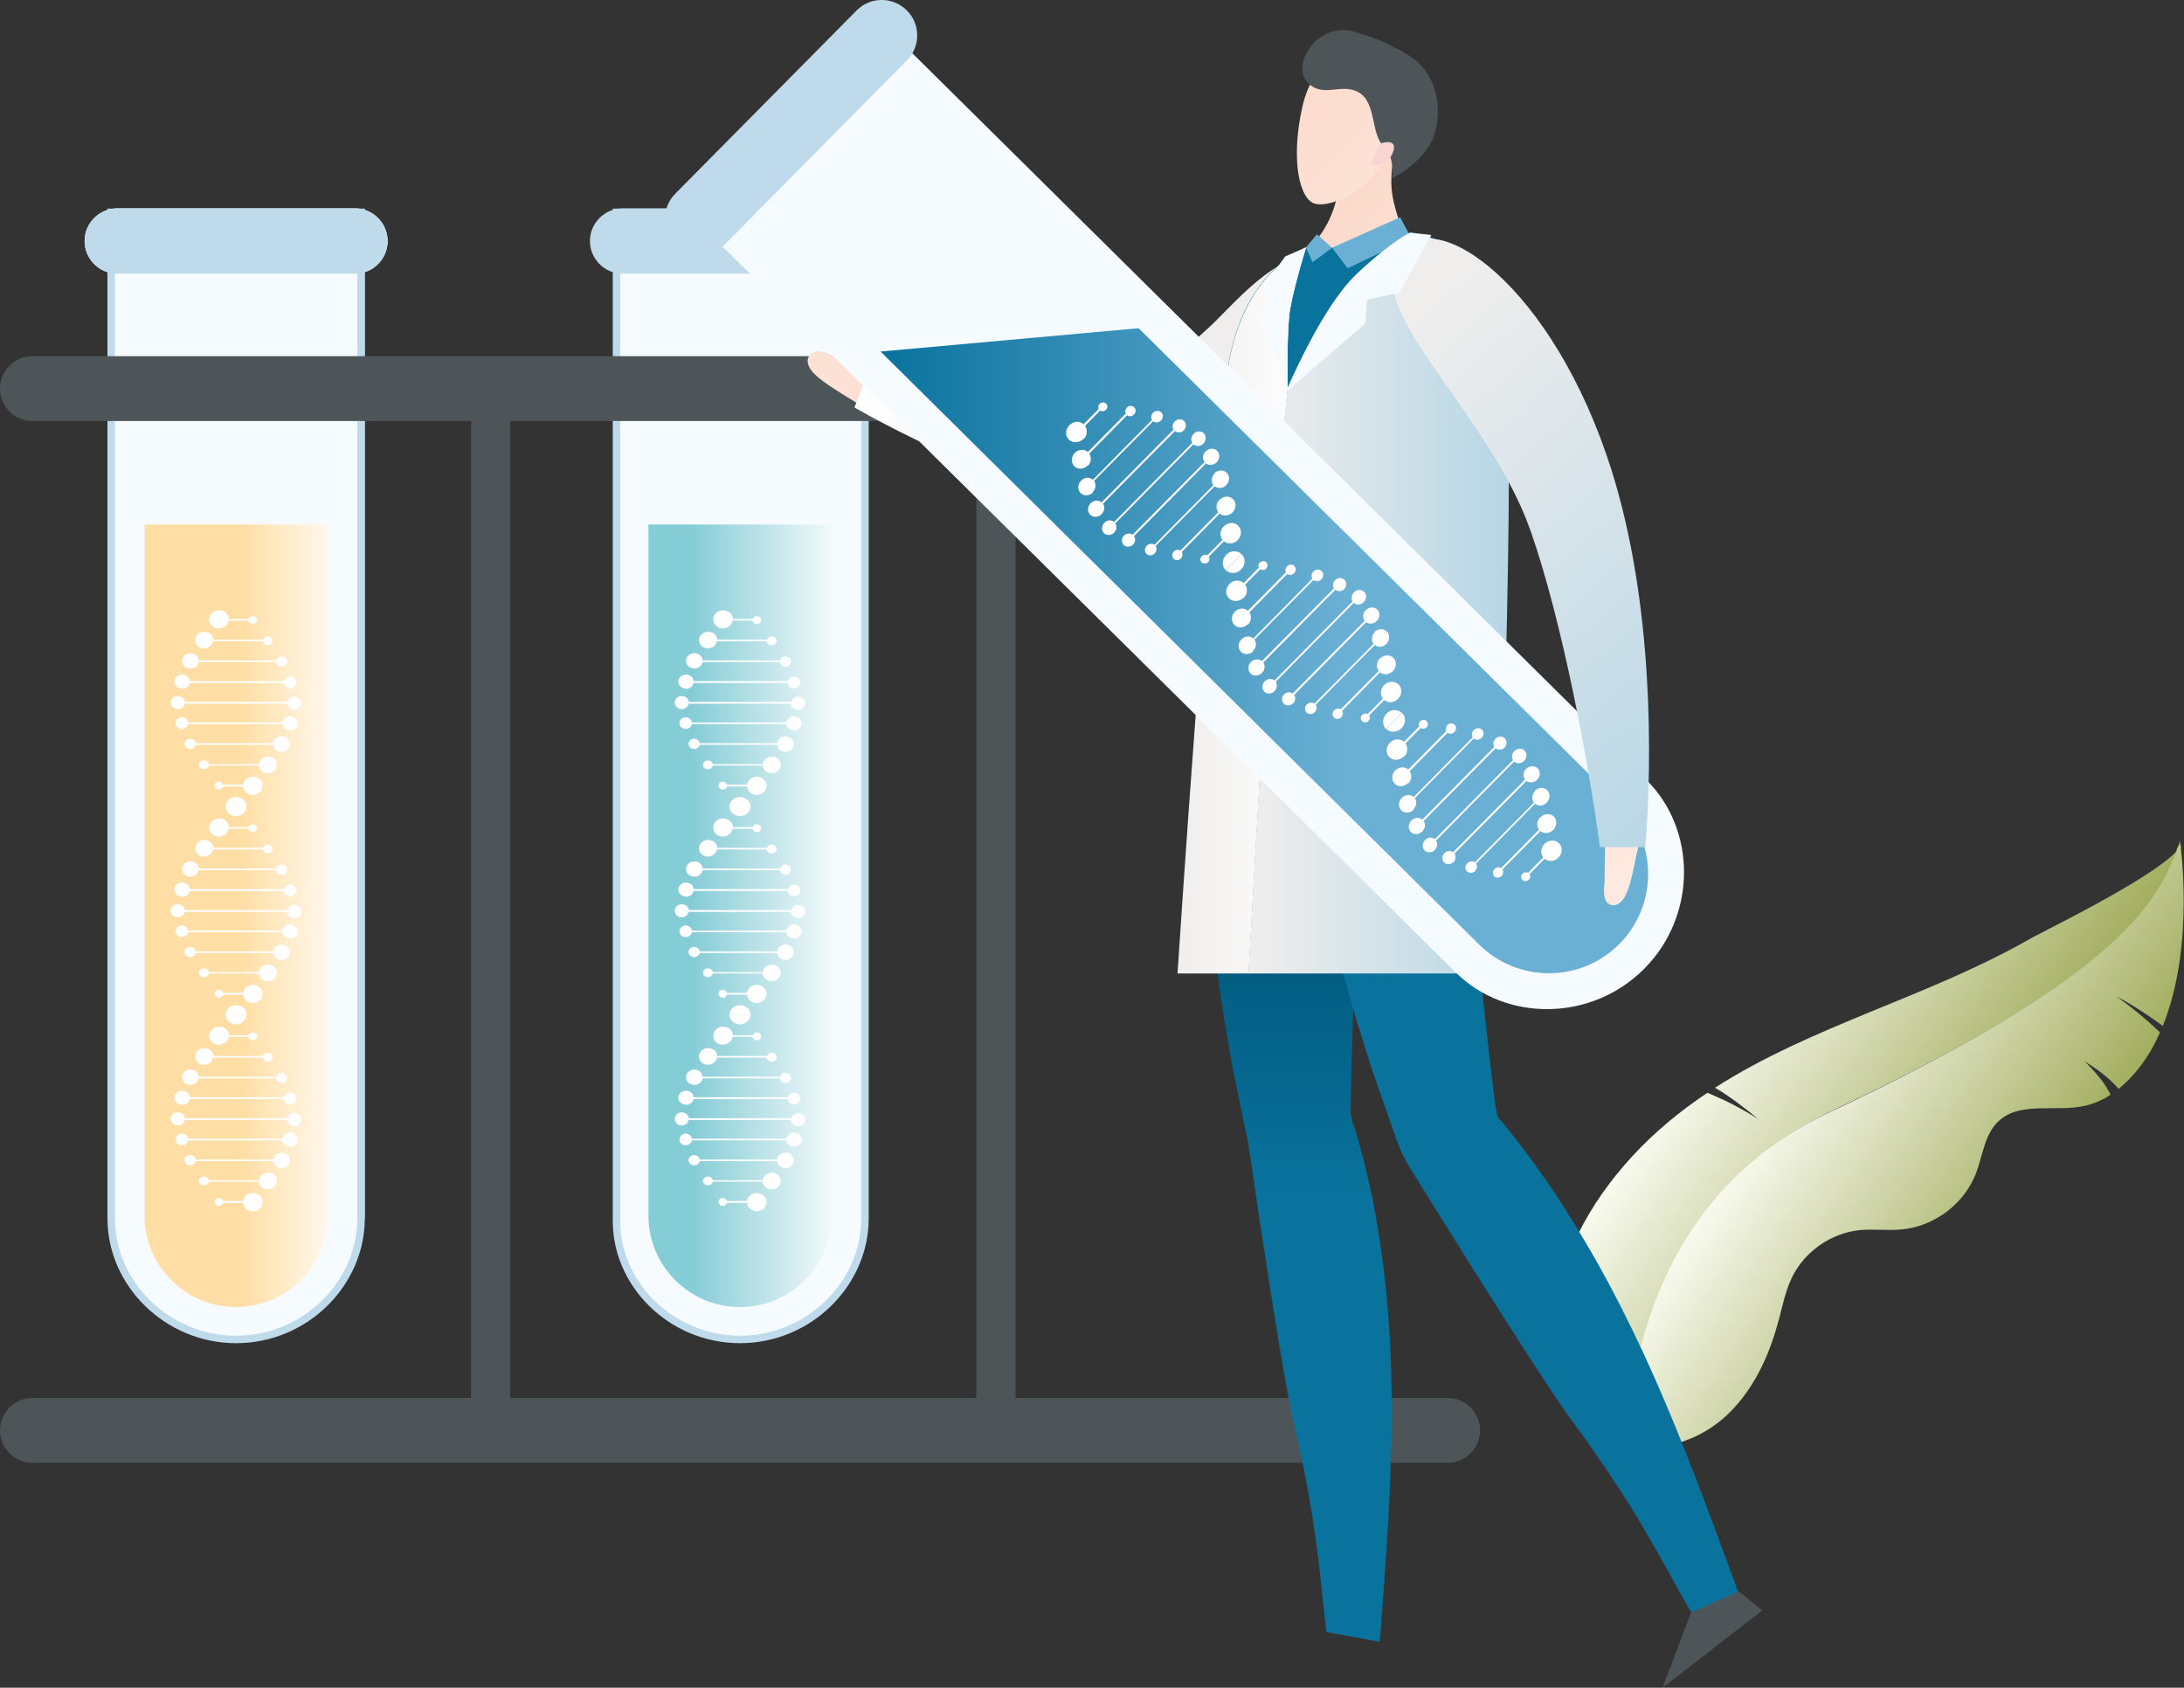 <?xml version="1.0" encoding="UTF-8"?>
<svg xmlns="http://www.w3.org/2000/svg" xmlns:xlink="http://www.w3.org/1999/xlink" id="Ebene_2" data-name="Ebene 2" viewBox="0 0 93.7 72.4">
  <rect x="0" y="0" width="93.7" height="72.4" fill="#333333" stroke="none"/>
  <defs>
    <style>
      .cls-1 {
        fill: url(#Neues_Verlaufsfeld_5-2);
      }

      .cls-1, .cls-2, .cls-3, .cls-4, .cls-5, .cls-6, .cls-7, .cls-8, .cls-9, .cls-10, .cls-11, .cls-12, .cls-13, .cls-14, .cls-15, .cls-16, .cls-17, .cls-18, .cls-19, .cls-20, .cls-21, .cls-22, .cls-23 {
        stroke-width: 0px;
      }

      .cls-2, .cls-24 {
        fill: none;
      }

      .cls-3 {
        fill: url(#Unbenannter_Verlauf_122);
      }

      .cls-4 {
        fill: url(#Unbenannter_Verlauf_121);
      }

      .cls-5 {
        fill: url(#Unbenannter_Verlauf_178);
      }

      .cls-6 {
        fill: url(#Unbenannter_Verlauf_172);
      }

      .cls-7 {
        fill: url(#Unbenannter_Verlauf_154);
      }

      .cls-8 {
        fill: url(#Unbenannter_Verlauf_186);
      }

      .cls-9 {
        fill: url(#Neues_Verlaufsfeld_10-2);
      }

      .cls-10 {
        fill: url(#Neues_Verlaufsfeld_10-3);
      }

      .cls-24 {
        stroke: #bfdbeb;
        stroke-miterlimit: 10;
        stroke-width: .32px;
      }

      .cls-11 {
        fill: url(#Neues_Verlaufsfeld_1);
      }

      .cls-12 {
        fill: url(#Neues_Verlaufsfeld_9);
      }

      .cls-13 {
        fill: url(#Neues_Verlaufsfeld_5);
      }

      .cls-14 {
        fill: url(#Neues_Verlaufsfeld_8);
      }

      .cls-15 {
        fill: url(#Neues_Verlaufsfeld_7);
      }

      .cls-16 {
        fill: url(#Neues_Verlaufsfeld_10);
      }

      .cls-17 {
        fill: #f6fbff;
      }

      .cls-18 {
        fill: #4e5559;
      }

      .cls-19 {
        fill: #09739d;
      }

      .cls-20 {
        fill: #bfdbeb;
      }

      .cls-21 {
        fill: #6aafd4;
      }

      .cls-22 {
        fill: #fff;
      }

      .cls-23 {
        fill: #f5fbff;
      }
    </style>
    <linearGradient id="Neues_Verlaufsfeld_5" data-name="Neues Verlaufsfeld 5" x1="365.65" y1="-8905.08" x2="378.12" y2="-8905.08" gradientTransform="translate(-5236.76 7201.71) rotate(34.22)" gradientUnits="userSpaceOnUse">
      <stop offset="0" stop-color="#fafbf1"></stop>
      <stop offset="1" stop-color="#a4af61"></stop>
    </linearGradient>
    <linearGradient id="Neues_Verlaufsfeld_5-2" data-name="Neues Verlaufsfeld 5" x1="369.7" y1="-8905.17" x2="381.68" y2="-8905.17" xlink:href="#Neues_Verlaufsfeld_5"></linearGradient>
    <linearGradient id="Unbenannter_Verlauf_172" data-name="Unbenannter Verlauf 172" x1="6.2" y1="39.29" x2="14.06" y2="39.29" gradientUnits="userSpaceOnUse">
      <stop offset=".53" stop-color="#ffdea5"></stop>
      <stop offset="1" stop-color="#fff8ec"></stop>
    </linearGradient>
    <linearGradient id="Unbenannter_Verlauf_178" data-name="Unbenannter Verlauf 178" x1="27.82" y1="39.29" x2="35.68" y2="39.29" gradientUnits="userSpaceOnUse">
      <stop offset=".23" stop-color="#84ccd6"></stop>
      <stop offset="1" stop-color="#f3f9fa"></stop>
    </linearGradient>
    <linearGradient id="Neues_Verlaufsfeld_7" data-name="Neues Verlaufsfeld 7" x1="55.74" y1="70.43" x2="55.74" y2="26.09" gradientUnits="userSpaceOnUse">
      <stop offset=".43" stop-color="#09739d"></stop>
      <stop offset=".73" stop-color="#005478"></stop>
    </linearGradient>
    <linearGradient id="Neues_Verlaufsfeld_10" data-name="Neues Verlaufsfeld 10" x1="-8911.31" y1="-247.7" x2="-8852.02" y2="-301.38" gradientTransform="translate(-6419.16 6112.91) rotate(138.45) scale(1 -1)" gradientUnits="userSpaceOnUse">
      <stop offset="0" stop-color="#f9c5af"></stop>
      <stop offset="1" stop-color="#fef2eb"></stop>
    </linearGradient>
    <linearGradient id="Neues_Verlaufsfeld_8" data-name="Neues Verlaufsfeld 8" x1="-8873.84" y1="-278.38" x2="-8885.05" y2="-271.37" gradientTransform="translate(-6419.16 6112.91) rotate(138.45) scale(1 -1)" gradientUnits="userSpaceOnUse">
      <stop offset="0" stop-color="#fff"></stop>
      <stop offset="1" stop-color="#f0eeed"></stop>
    </linearGradient>
    <linearGradient id="Unbenannter_Verlauf_121" data-name="Unbenannter Verlauf 121" x1="53.56" y1="25.87" x2="64.74" y2="25.87" gradientUnits="userSpaceOnUse">
      <stop offset="0" stop-color="#f0eeed"></stop>
      <stop offset="1" stop-color="#b6d6e6"></stop>
    </linearGradient>
    <linearGradient id="Unbenannter_Verlauf_122" data-name="Unbenannter Verlauf 122" x1="50.52" y1="26.18" x2="56.04" y2="26.18" gradientUnits="userSpaceOnUse">
      <stop offset="0" stop-color="#f0eeed"></stop>
      <stop offset="1" stop-color="#fff"></stop>
    </linearGradient>
    <linearGradient id="Unbenannter_Verlauf_154" data-name="Unbenannter Verlauf 154" x1="5503.71" y1="18.16" x2="5485.27" y2="-.28" gradientTransform="translate(-5435.79)" gradientUnits="userSpaceOnUse">
      <stop offset="0" stop-color="#fef2eb"></stop>
      <stop offset="1" stop-color="#f9c5af"></stop>
    </linearGradient>
    <linearGradient id="Neues_Verlaufsfeld_10-2" data-name="Neues Verlaufsfeld 10" x1="5488.33" y1="-.28" x2="5513.4" y2="25.38" gradientTransform="translate(-5397.71 -113.62) rotate(1.19) scale(.99 1.04) skewX(2.43)" xlink:href="#Neues_Verlaufsfeld_10"></linearGradient>
    <linearGradient id="Neues_Verlaufsfeld_1" data-name="Neues Verlaufsfeld 1" x1="5488.26" y1="-.35" x2="5513.33" y2="25.3" gradientTransform="translate(-5435.79)" gradientUnits="userSpaceOnUse">
      <stop offset="0" stop-color="#fef2eb"></stop>
      <stop offset="1" stop-color="#e48585"></stop>
    </linearGradient>
    <linearGradient id="Unbenannter_Verlauf_186" data-name="Unbenannter Verlauf 186" x1="37.78" y1="27.92" x2="70.71" y2="27.92" gradientUnits="userSpaceOnUse">
      <stop offset="0" stop-color="#09739d"></stop>
      <stop offset=".6" stop-color="#6aafd4"></stop>
    </linearGradient>
    <linearGradient id="Neues_Verlaufsfeld_10-3" data-name="Neues Verlaufsfeld 10" x1="2509.89" y1="5987.81" x2="2569.19" y2="5934.14" gradientTransform="translate(-4764.59 4169.15) rotate(27.26) scale(.94 -.99)" xlink:href="#Neues_Verlaufsfeld_10"></linearGradient>
    <linearGradient id="Neues_Verlaufsfeld_9" data-name="Neues Verlaufsfeld 9" x1="-10371.4" y1="34" x2="-10354.63" y2="14.94" gradientTransform="translate(-10296.16) rotate(-180) scale(1 -1)" gradientUnits="userSpaceOnUse">
      <stop offset="0" stop-color="#b6d6e6"></stop>
      <stop offset="1" stop-color="#f0eeed"></stop>
    </linearGradient>
  </defs>
  <g id="Planzen">
    <g>
      <path class="cls-13" d="m78.68,47.61c11.8-5.57,14.02-8.69,14.92-11.35-.59.9-3.51,2.46-5.29,3.38-.63.33-1.11.57-1.3.68-4.31,2.45-9.3,3.69-13.43,6.34.32.19.63.4.93.62.31.23.62.47.91.72-.32-.21-.66-.4-1-.58-.34-.18-.69-.34-1.04-.49-.04-.02-.09-.04-.13-.05-1.15.77-2.23,1.65-3.21,2.71-1.86,2.02-3.32,4.59-3.29,7.33.03,2.04,1.11,4.23,3.05,4.87.04.01.08.02.12.04.33-5.03,2.21-11.13,8.75-14.21Z"></path>
      <path class="cls-1" d="m76.31,56.65c.16-.62.29-1.27.57-1.85.54-1.11,1.68-1.91,2.91-2.03.6-.06,1.2.03,1.8-.03,1.4-.13,2.69-1.1,3.19-2.42.29-.76.36-1.65.95-2.21.94-.9,2.49-.38,3.75-.68.38-.09.74-.25,1.07-.47-.06-.11-.12-.23-.19-.34-.13-.2-.27-.39-.43-.57-.16-.18-.32-.36-.5-.52.21.12.41.26.61.4.2.15.39.3.57.48.1.09.19.19.28.3.32-.25.6-.55.85-.86.38-.47.68-1,.93-1.56-.1-.1-.2-.19-.3-.28-.16-.15-.33-.3-.5-.44-.17-.14-.34-.28-.52-.42-.18-.14-.36-.27-.54-.4.2.1.39.21.59.33.19.11.38.23.57.36.19.12.37.25.56.38.09.06.18.13.26.19,1.42-3.5.73-7.97.73-7.98.01.09-.02.2-.1.33-.9,2.66-3.11,5.77-14.92,11.35-6.54,3.09-8.42,9.18-8.75,14.21,1.48.43,3.14-.12,4.28-1.16,1.17-1.07,1.87-2.57,2.27-4.1Z"></path>
      <path class="cls-2" d="m90.52,40.66c1.96-1.72,2.7-3.12,3.12-4.36,0,0,0,0,0,0-.05.08-.12.15-.2.22-.43,1.17-1.19,2.47-3,4.06-2.35,2.06-6.21,4.35-11.79,6.98-2.81,1.33-4.99,3.33-6.48,5.95-1.19,2.09-1.94,4.58-2.22,7.39-.26,2.5-.09,4.81.09,6.3.2,1.62.46,2.66.46,2.67,0,.01.01.02.02.03.01,0,.03.01.04,0,.03,0,.05-.04.04-.07,0-.01-.26-1.04-.46-2.65-.18-1.49-.34-3.78-.09-6.27.45-4.4,2.31-10.26,8.64-13.25,5.59-2.64,9.46-4.93,11.82-7Z"></path>
    </g>
    <path class="cls-17" d="m4.77,9.11v43.16c0,2.79,2.4,5.19,5.36,5.19h0c2.96,0,5.36-2.4,5.36-5.19V9.11H4.77Z"></path>
    <path class="cls-17" d="m26.51,9.11v43.16c0,2.79,2.4,5.19,5.36,5.19h0c2.96,0,5.36-2.4,5.36-5.19V9.11h-10.72Z"></path>
    <path class="cls-22" d="m15.23,8.94H5.03c-.77,0-1.4.63-1.4,1.4h0c0,.77.63,1.4,1.4,1.4h10.2c.77,0,1.4-.63,1.4-1.4h0c0-.77-.63-1.4-1.4-1.4Z"></path>
    <path class="cls-6" d="m6.2,22.5v29.64c0,2.17,1.76,3.93,3.93,3.93h0c2.17,0,3.93-1.76,3.93-3.93v-29.64h-7.86Z"></path>
    <g>
      <g>
        <path class="cls-22" d="m9.4,26.95c.21,0,.38-.14.41-.33h.86c.01.08.09.15.18.15.1,0,.18-.07.18-.17s-.08-.17-.18-.17c-.08,0-.15.05-.17.12h-.86c0-.21-.19-.37-.42-.37s-.42.17-.42.39.19.39.42.39Z"></path>
        <path class="cls-22" d="m8.76,27.81c.19,0,.35-.13.38-.3h2.14c.01.1.1.17.21.17.12,0,.21-.09.21-.19s-.09-.19-.21-.19c-.1,0-.18.06-.2.14h-2.14c0-.19-.18-.34-.39-.34s-.39.16-.39.36.17.36.39.36Z"></path>
        <path class="cls-22" d="m8.17,28.68c.18,0,.33-.12.35-.28h3.32c.01.11.11.2.24.2.13,0,.24-.1.24-.22s-.11-.22-.24-.22c-.11,0-.21.07-.23.17h-3.32c-.01-.17-.17-.31-.36-.31s-.36.15-.36.33.16.33.36.33Z"></path>
        <path class="cls-22" d="m7.81,29.55c.16,0,.3-.11.32-.25h4.05c0,.13.13.23.27.23s.27-.11.27-.25-.12-.25-.27-.25c-.13,0-.24.08-.26.19h-4.05c-.01-.16-.15-.28-.33-.28s-.33.14-.33.3.15.3.33.3Z"></path>
        <path class="cls-22" d="m12.62,29.89c-.14,0-.26.09-.29.22h-4.4c-.01-.14-.14-.25-.3-.25-.17,0-.3.12-.3.28s.13.28.3.28c.15,0,.27-.1.29-.23h4.4c0,.15.14.26.3.26s.3-.12.3-.28-.13-.28-.3-.28Z"></path>
        <path class="cls-22" d="m10.13,34.19c-.25,0-.45.18-.45.41h.9c0-.23-.2-.41-.45-.41Z"></path>
        <path class="cls-22" d="m10.85,33.32c-.22,0-.39.15-.42.34h-.86c-.02-.07-.09-.13-.18-.13-.1,0-.18.07-.18.17s.08.17.18.17c.09,0,.16-.06.18-.13h.86c.02.2.2.36.42.36s.42-.17.42-.39-.19-.39-.42-.39Z"></path>
        <path class="cls-22" d="m11.49,32.46c-.2,0-.36.14-.39.32h-2.14c-.02-.09-.1-.16-.21-.16-.12,0-.21.09-.21.19s.09.19.21.19c.1,0,.19-.07.21-.16h2.14c.02.18.18.33.39.33.21,0,.39-.16.39-.36s-.17-.36-.39-.36Z"></path>
        <path class="cls-22" d="m12.08,31.59c-.18,0-.34.13-.36.29h-3.32c-.02-.11-.12-.19-.24-.19-.13,0-.24.1-.24.22s.11.22.24.22c.12,0,.22-.08.24-.18h3.32c.02.17.17.3.36.3.2,0,.36-.15.36-.33s-.16-.33-.36-.33Z"></path>
        <path class="cls-22" d="m12.45,30.72c-.17,0-.31.12-.33.27h-4.05c-.02-.12-.13-.22-.27-.22-.15,0-.27.11-.27.25s.12.25.27.25c.13,0,.24-.09.27-.21h4.05c.02.15.16.27.33.27.18,0,.33-.14.33-.3s-.15-.3-.33-.3Z"></path>
      </g>
      <g>
        <path class="cls-22" d="m10.13,35.01c.25,0,.45-.19.45-.41,0,0,0,0,0,0h-.9s0,0,0,0c0,.23.2.41.45.41Z"></path>
        <path class="cls-22" d="m9.4,35.88c.21,0,.38-.14.41-.33h.86c.01.08.09.15.18.15.1,0,.18-.07.18-.17s-.08-.17-.18-.17c-.08,0-.15.05-.17.12h-.86c0-.21-.19-.37-.42-.37s-.42.17-.42.39.19.39.42.39Z"></path>
        <path class="cls-22" d="m8.76,36.74c.19,0,.35-.13.38-.3h2.14c.01.1.1.17.21.17.12,0,.21-.09.21-.19s-.09-.19-.21-.19c-.1,0-.18.06-.2.14h-2.14c0-.19-.18-.34-.39-.34s-.39.16-.39.36.17.36.39.36Z"></path>
        <path class="cls-22" d="m8.17,37.61c.18,0,.33-.12.35-.28h3.32c.01.11.11.2.24.2.13,0,.24-.1.24-.22s-.11-.22-.24-.22c-.11,0-.21.07-.23.17h-3.32c-.01-.17-.17-.31-.36-.31s-.36.15-.36.33.16.33.36.33Z"></path>
        <path class="cls-22" d="m7.81,38.47c.16,0,.3-.11.32-.25h4.05c0,.13.13.23.27.23s.27-.11.27-.25-.12-.25-.27-.25c-.13,0-.24.08-.26.19h-4.05c-.01-.16-.15-.28-.33-.28s-.33.14-.33.3.15.3.33.3Z"></path>
        <path class="cls-22" d="m12.62,38.82c-.14,0-.26.09-.29.22h-4.4c-.01-.14-.14-.25-.3-.25-.17,0-.3.12-.3.28s.13.28.3.28c.15,0,.27-.1.29-.23h4.4c0,.15.14.26.3.26s.3-.12.3-.28-.13-.28-.3-.28Z"></path>
        <path class="cls-22" d="m10.13,43.12c-.25,0-.45.18-.45.41h.9c0-.23-.2-.41-.45-.41Z"></path>
        <path class="cls-22" d="m10.85,42.25c-.22,0-.39.15-.42.34h-.86c-.02-.07-.09-.13-.18-.13-.1,0-.18.07-.18.17s.08.17.18.17c.09,0,.16-.06.18-.13h.86c.02.2.2.36.42.36s.42-.17.42-.39-.19-.39-.42-.39Z"></path>
        <path class="cls-22" d="m11.49,41.38c-.2,0-.36.14-.39.32h-2.14c-.02-.09-.1-.16-.21-.16-.12,0-.21.09-.21.19s.09.19.21.19c.1,0,.19-.07.21-.16h2.14c.02.18.18.33.39.33.21,0,.39-.16.39-.36s-.17-.36-.39-.36Z"></path>
        <path class="cls-22" d="m12.08,40.52c-.18,0-.34.13-.36.29h-3.32c-.02-.11-.12-.19-.24-.19-.13,0-.24.1-.24.22s.11.22.24.22c.12,0,.22-.08.24-.18h3.32c.02.17.17.3.36.3.2,0,.36-.15.36-.33s-.16-.33-.36-.33Z"></path>
        <path class="cls-22" d="m12.45,39.65c-.17,0-.31.12-.33.27h-4.05c-.02-.12-.13-.22-.27-.22-.15,0-.27.11-.27.25s.12.25.27.25c.13,0,.24-.09.27-.21h4.05c.02.15.16.27.33.27.18,0,.33-.14.33-.3s-.15-.3-.33-.3Z"></path>
      </g>
      <g>
        <path class="cls-22" d="m10.13,43.94c.25,0,.45-.19.45-.41,0,0,0,0,0,0h-.9s0,0,0,0c0,.23.2.41.45.41Z"></path>
        <path class="cls-22" d="m9.4,44.81c.21,0,.38-.14.41-.33h.86c.01.08.09.15.18.15.1,0,.18-.07.18-.17s-.08-.17-.18-.17c-.08,0-.15.05-.17.12h-.86c0-.21-.19-.37-.42-.37s-.42.17-.42.39.19.39.42.39Z"></path>
        <path class="cls-22" d="m8.76,45.67c.19,0,.35-.13.38-.3h2.14c.01.1.1.17.21.17.12,0,.21-.09.21-.19s-.09-.19-.21-.19c-.1,0-.18.06-.2.14h-2.14c0-.19-.18-.34-.39-.34s-.39.16-.39.36.17.36.39.36Z"></path>
        <path class="cls-22" d="m8.17,46.54c.18,0,.33-.12.35-.28h3.32c.01.11.11.2.24.2.13,0,.24-.1.24-.22s-.11-.22-.24-.22c-.11,0-.21.07-.23.17h-3.32c-.01-.17-.17-.31-.36-.31s-.36.15-.36.33.16.33.36.33Z"></path>
        <path class="cls-22" d="m7.81,47.4c.16,0,.3-.11.32-.25h4.05c0,.13.13.23.27.23s.27-.11.27-.25-.12-.25-.27-.25c-.13,0-.24.08-.26.19h-4.05c-.01-.16-.15-.28-.33-.28s-.33.14-.33.3.15.3.33.3Z"></path>
        <path class="cls-22" d="m12.62,47.75c-.14,0-.26.09-.29.22h-4.4c-.01-.14-.14-.25-.3-.25-.17,0-.3.12-.3.28s.13.28.3.28c.15,0,.27-.1.29-.23h4.4c0,.15.14.26.3.26s.3-.12.3-.28-.13-.28-.3-.28Z"></path>
        <path class="cls-22" d="m10.85,51.18c-.22,0-.39.15-.42.34h-.86c-.02-.07-.09-.13-.18-.13-.1,0-.18.07-.18.17s.08.17.18.17c.09,0,.16-.06.18-.13h.86c.02.2.2.36.42.36s.42-.17.42-.39-.19-.39-.42-.39Z"></path>
        <path class="cls-22" d="m11.49,50.31c-.2,0-.36.14-.39.32h-2.14c-.02-.09-.1-.16-.21-.16-.12,0-.21.09-.21.19s.09.19.21.19c.1,0,.19-.07.21-.16h2.14c.02.18.18.33.39.33.21,0,.39-.16.39-.36s-.17-.36-.39-.36Z"></path>
        <path class="cls-22" d="m12.08,49.45c-.18,0-.34.13-.36.29h-3.32c-.02-.11-.12-.19-.24-.19-.13,0-.24.1-.24.22s.11.22.24.22c.12,0,.22-.08.24-.18h3.32c.02.17.17.3.36.3.2,0,.36-.15.36-.33s-.16-.33-.36-.33Z"></path>
        <path class="cls-22" d="m12.45,48.58c-.17,0-.31.12-.33.27h-4.05c-.02-.12-.13-.22-.27-.22-.15,0-.27.11-.27.25s.12.25.27.25c.13,0,.24-.09.27-.21h4.05c.02.15.16.27.33.27.18,0,.33-.14.33-.3s-.15-.3-.33-.3Z"></path>
      </g>
    </g>
    <path class="cls-24" d="m4.77,9.11v43.16c0,2.79,2.4,5.19,5.36,5.19h0c2.96,0,5.36-2.4,5.36-5.19V9.11H4.77Z"></path>
    <line class="cls-24" x1="15.49" y1="52.27" x2="15.49" y2="9.11"></line>
    <path class="cls-24" d="m26.45,9.11v43.16c-.06,2.79,2.34,5.19,5.3,5.19h0c2.96,0,5.36-2.4,5.36-5.19V9.11h-10.66Z"></path>
    <path class="cls-20" d="m36.91,8.94h-10.2c-.77,0-1.4.63-1.4,1.4h0c0,.77.63,1.4,1.4,1.4h10.2c.77,0,1.4-.63,1.4-1.4h0c0-.77-.63-1.4-1.4-1.4Z"></path>
    <path class="cls-20" d="m15.23,8.94H5.03c-.77,0-1.4.63-1.4,1.4h0c0,.77.63,1.4,1.4,1.4h10.2c.77,0,1.4-.63,1.4-1.4h0c0-.77-.63-1.4-1.4-1.4Z"></path>
    <path class="cls-5" d="m27.82,22.5v29.64c0,2.17,1.76,3.93,3.93,3.93h0c2.17,0,3.93-1.76,3.93-3.93v-29.64h-7.86Z"></path>
    <g>
      <g>
        <path class="cls-22" d="m31.02,26.95c.21,0,.38-.14.41-.33h.86c.01.08.09.15.18.15.1,0,.18-.07.18-.17s-.08-.17-.18-.17c-.08,0-.15.05-.17.12h-.86c0-.21-.19-.37-.42-.37s-.42.17-.42.39.19.39.42.39Z"></path>
        <path class="cls-22" d="m30.38,27.81c.19,0,.35-.13.38-.3h2.14c.01.1.1.17.21.17.12,0,.21-.09.21-.19s-.09-.19-.21-.19c-.1,0-.18.06-.2.14h-2.14c0-.19-.18-.34-.39-.34s-.39.16-.39.36.17.36.39.36Z"></path>
        <path class="cls-22" d="m29.79,28.68c.18,0,.33-.12.35-.28h3.32c.01.11.11.2.24.2.13,0,.24-.1.24-.22s-.11-.22-.24-.22c-.11,0-.21.07-.23.17h-3.32c-.01-.17-.17-.31-.36-.31s-.36.15-.36.33.16.33.36.33Z"></path>
        <path class="cls-22" d="m29.43,29.55c.16,0,.3-.11.32-.25h4.05c0,.13.13.23.27.23s.27-.11.27-.25-.12-.25-.27-.25c-.13,0-.24.08-.26.19h-4.05c-.01-.16-.15-.28-.33-.28s-.33.14-.33.3.15.3.33.3Z"></path>
        <path class="cls-22" d="m34.24,29.89c-.14,0-.26.09-.29.22h-4.4c-.01-.14-.14-.25-.3-.25-.17,0-.3.12-.3.28s.13.28.3.28c.15,0,.27-.1.29-.23h4.4c0,.15.14.26.3.26s.3-.12.3-.28-.13-.28-.3-.28Z"></path>
        <path class="cls-22" d="m31.75,34.19c-.25,0-.45.18-.45.41h.9c0-.23-.2-.41-.45-.41Z"></path>
        <path class="cls-22" d="m32.47,33.32c-.22,0-.39.15-.42.34h-.86c-.02-.07-.09-.13-.18-.13-.1,0-.18.07-.18.17s.08.17.18.17c.09,0,.16-.06.18-.13h.86c.02.2.2.36.42.36s.42-.17.42-.39-.19-.39-.42-.39Z"></path>
        <path class="cls-22" d="m33.11,32.46c-.2,0-.36.14-.39.32h-2.14c-.02-.09-.1-.16-.21-.16-.12,0-.21.09-.21.19s.09.19.21.19c.1,0,.19-.07.21-.16h2.14c.02.18.18.33.39.33.21,0,.39-.16.39-.36s-.17-.36-.39-.36Z"></path>
        <path class="cls-22" d="m33.7,31.59c-.18,0-.34.13-.36.29h-3.32c-.02-.11-.12-.19-.24-.19-.13,0-.24.1-.24.22s.11.22.24.22c.12,0,.22-.08.24-.18h3.32c.02.17.17.3.36.3.2,0,.36-.15.36-.33s-.16-.33-.36-.33Z"></path>
        <path class="cls-22" d="m34.07,30.72c-.17,0-.31.12-.33.27h-4.05c-.02-.12-.13-.22-.27-.22-.15,0-.27.11-.27.25s.12.25.27.25c.13,0,.24-.09.27-.21h4.05c.02.15.16.27.33.27.18,0,.33-.14.33-.3s-.15-.3-.33-.3Z"></path>
      </g>
      <g>
        <path class="cls-22" d="m31.75,35.01c.25,0,.45-.19.45-.41,0,0,0,0,0,0h-.9s0,0,0,0c0,.23.2.41.45.41Z"></path>
        <path class="cls-22" d="m31.02,35.88c.21,0,.38-.14.41-.33h.86c.01.08.09.15.18.15.1,0,.18-.07.18-.17s-.08-.17-.18-.17c-.08,0-.15.05-.17.12h-.86c0-.21-.19-.37-.42-.37s-.42.17-.42.39.19.39.42.39Z"></path>
        <path class="cls-22" d="m30.38,36.74c.19,0,.35-.13.38-.3h2.14c.01.1.1.17.21.17.12,0,.21-.09.21-.19s-.09-.19-.21-.19c-.1,0-.18.06-.2.14h-2.14c0-.19-.18-.34-.39-.34s-.39.16-.39.36.17.36.39.36Z"></path>
        <path class="cls-22" d="m29.79,37.61c.18,0,.33-.12.35-.28h3.32c.01.11.11.2.24.2.13,0,.24-.1.24-.22s-.11-.22-.24-.22c-.11,0-.21.07-.23.17h-3.32c-.01-.17-.17-.31-.36-.31s-.36.15-.36.33.16.33.36.33Z"></path>
        <path class="cls-22" d="m29.43,38.47c.16,0,.3-.11.32-.25h4.05c0,.13.13.23.27.23s.27-.11.27-.25-.12-.25-.27-.25c-.13,0-.24.08-.26.19h-4.05c-.01-.16-.15-.28-.33-.28s-.33.14-.33.3.15.3.33.3Z"></path>
        <path class="cls-22" d="m34.24,38.82c-.14,0-.26.09-.29.22h-4.4c-.01-.14-.14-.25-.3-.25-.17,0-.3.12-.3.28s.13.28.3.28c.15,0,.27-.1.29-.23h4.4c0,.15.14.26.3.26s.3-.12.3-.28-.13-.28-.3-.28Z"></path>
        <path class="cls-22" d="m31.75,43.12c-.25,0-.45.18-.45.41h.9c0-.23-.2-.41-.45-.41Z"></path>
        <path class="cls-22" d="m32.47,42.25c-.22,0-.39.15-.42.34h-.86c-.02-.07-.09-.13-.18-.13-.1,0-.18.07-.18.17s.08.17.18.17c.09,0,.16-.06.18-.13h.86c.02.2.2.36.42.36s.42-.17.42-.39-.19-.39-.42-.39Z"></path>
        <path class="cls-22" d="m33.11,41.38c-.2,0-.36.14-.39.32h-2.14c-.02-.09-.1-.16-.21-.16-.12,0-.21.09-.21.19s.09.19.21.19c.1,0,.19-.07.21-.16h2.14c.02.18.18.33.39.33.21,0,.39-.16.39-.36s-.17-.36-.39-.36Z"></path>
        <path class="cls-22" d="m33.7,40.52c-.18,0-.34.13-.36.29h-3.32c-.02-.11-.12-.19-.24-.19-.13,0-.24.1-.24.22s.11.22.24.22c.12,0,.22-.08.24-.18h3.32c.02.17.17.3.36.3.2,0,.36-.15.36-.33s-.16-.33-.36-.33Z"></path>
        <path class="cls-22" d="m34.07,39.65c-.17,0-.31.12-.33.27h-4.05c-.02-.12-.13-.22-.27-.22-.15,0-.27.11-.27.25s.12.25.27.25c.13,0,.24-.09.27-.21h4.05c.02.15.16.27.33.27.18,0,.33-.14.33-.3s-.15-.3-.33-.3Z"></path>
      </g>
      <g>
        <path class="cls-22" d="m31.75,43.94c.25,0,.45-.19.45-.41,0,0,0,0,0,0h-.9s0,0,0,0c0,.23.2.41.45.41Z"></path>
        <path class="cls-22" d="m31.02,44.81c.21,0,.38-.14.41-.33h.86c.01.08.09.15.18.15.1,0,.18-.07.18-.17s-.08-.17-.18-.17c-.08,0-.15.05-.17.12h-.86c0-.21-.19-.37-.42-.37s-.42.17-.42.39.19.39.42.39Z"></path>
        <path class="cls-22" d="m30.38,45.67c.19,0,.35-.13.38-.3h2.14c.01.1.1.17.21.17.12,0,.21-.09.21-.19s-.09-.19-.21-.19c-.1,0-.18.06-.2.14h-2.14c0-.19-.18-.34-.39-.34s-.39.16-.39.36.17.36.39.36Z"></path>
        <path class="cls-22" d="m29.79,46.54c.18,0,.33-.12.35-.28h3.32c.01.11.11.2.24.2.13,0,.24-.1.24-.22s-.11-.22-.24-.22c-.11,0-.21.07-.23.17h-3.32c-.01-.17-.17-.31-.36-.31s-.36.15-.36.33.16.33.36.33Z"></path>
        <path class="cls-22" d="m29.43,47.4c.16,0,.3-.11.32-.25h4.05c0,.13.13.23.27.23s.27-.11.27-.25-.12-.25-.27-.25c-.13,0-.24.08-.26.19h-4.05c-.01-.16-.15-.28-.33-.28s-.33.14-.33.3.15.3.33.3Z"></path>
        <path class="cls-22" d="m34.24,47.75c-.14,0-.26.09-.29.22h-4.4c-.01-.14-.14-.25-.3-.25-.17,0-.3.12-.3.28s.13.28.3.28c.15,0,.27-.1.29-.23h4.4c0,.15.14.26.3.26s.3-.12.3-.28-.13-.28-.3-.28Z"></path>
        <path class="cls-22" d="m32.47,51.18c-.22,0-.39.15-.42.34h-.86c-.02-.07-.09-.13-.18-.13-.1,0-.18.07-.18.17s.08.17.18.17c.09,0,.16-.06.18-.13h.86c.02.2.2.36.42.36s.42-.17.42-.39-.19-.39-.42-.39Z"></path>
        <path class="cls-22" d="m33.11,50.31c-.2,0-.36.14-.39.32h-2.14c-.02-.09-.1-.16-.21-.16-.12,0-.21.09-.21.19s.09.19.21.19c.1,0,.19-.07.21-.16h2.14c.02.18.18.33.39.33.21,0,.39-.16.39-.36s-.17-.36-.39-.36Z"></path>
        <path class="cls-22" d="m33.7,49.45c-.18,0-.34.13-.36.29h-3.32c-.02-.11-.12-.19-.24-.19-.13,0-.24.1-.24.22s.11.22.24.22c.12,0,.22-.08.24-.18h3.32c.02.17.17.3.36.3.2,0,.36-.15.36-.33s-.16-.33-.36-.33Z"></path>
        <path class="cls-22" d="m34.07,48.58c-.17,0-.31.12-.33.27h-4.05c-.02-.12-.13-.22-.27-.22-.15,0-.27.11-.27.25s.12.25.27.25c.13,0,.24-.09.27-.21h4.05c.02.15.16.27.33.27.18,0,.33-.14.33-.3s-.15-.3-.33-.3Z"></path>
      </g>
    </g>
    <path class="cls-18" d="m62.11,18.06c.76,0,1.39-.62,1.39-1.39h0c0-.76-.62-1.39-1.39-1.39H1.39c-.76,0-1.39.62-1.39,1.39h0c0,.76.62,1.39,1.39,1.39h18.82v41.91H1.39c-.76,0-1.39.62-1.39,1.39h0c0,.76.62,1.39,1.39,1.39h60.72c.76,0,1.39-.62,1.39-1.39h0c0-.76-.62-1.39-1.39-1.39h-18.54V18.06h18.54Zm-20.22,41.91h-20V18.06h20v41.91Z"></path>
    <path class="cls-15" d="m51.76,35.37c.07-3.87.34-7.43.5-9.28h6.04c0,.57,0,2.62-.03,3.81,0,1.57.02,3.13.02,4.69,0,5.04-.27,7.82-.34,12.91,0,.12,0,.24,0,.36h.03c.02.2.07.4.16.59.24.81.45,1.62.63,2.43.18.81.32,1.62.44,2.43.88,5.82.41,11.46-.01,17.12l-2.3-.42c-.15-1.32-.32-3.45-.7-5.59-.21-1.18-.43-2.29-.63-3.09-.44-1.74-1.36-7.8-2.01-12.24-.29-1.4-.54-2.6-.69-3.36-.34-1.84-.63-3.73-.83-5.5-.2-1.78-.31-3.44-.28-4.85Z"></path>
    <polygon class="cls-18" points="74.16 67.92 75.61 69.08 71.33 72.4 72.55 69.17 74.16 67.92"></polygon>
    <path class="cls-19" d="m61.47,26.09c.13.93.36,2.55.48,3.5.23,1.58.46,3.15.69,4.71.72,5.07.85,7.88,1.5,13,.03.2.06.42.12.63.05.06.1.12.16.17.55.67,1.08,1.35,1.57,2.05.5.69.97,1.4,1.41,2.12,3.22,5.13,5.16,10.54,7.17,16.01l-2.01.89c-.69-1.18-1.89-3.49-3.12-5.35-.68-1.03-1.33-1.98-1.85-2.67-1.14-1.51-4.64-7.08-7.08-11.02-.23-.37-.42-.76-.57-1.17-.44-1.24-.8-2.29-1.04-2.98-.6-1.82-1.15-3.69-1.6-5.46-.45-1.77-.79-3.43-.96-4.85-.53-4.35-1.01-8.04-1.16-9.58h6.3Z"></path>
    <path class="cls-16" d="m34.74,15.24c.27-.35.76-.09,1.09.06.04.02.08.04.11.05.45.18.9.35,1.35.52l-.54,1.41c-.15-.09-.3-.19-.46-.28-.45-.29-.93-.57-1.32-.93-.2-.19-.45-.54-.24-.82Z"></path>
    <path class="cls-14" d="m37.4,15.57c2.52.94,5.08,1.77,7.71,2.4.38.09.77.06,1.13-.09,2.23-.92,4-2.31,5.71-3.91,1.07-1,3.29-3.76,5.09-2.79,1.88,1.01-.49,4.5-1.28,5.39-2.52,2.83-6.34,4.82-10.32,4.44-2.18-.21-4.22-1.2-6.15-2.15-.89-.43-1.77-.89-2.63-1.38l.73-1.93Z"></path>
    <path class="cls-19" d="m60.24,9.95c-.15.16-.5.53-1.82.64-.87.07-1.84.05-2.04-.15-6.48,2.69-2.89,14.4-2.89,14.4l9.22.43s5.7-14.41-2.47-15.33Z"></path>
    <path class="cls-4" d="m64.65,15.91s0-.02,0-.03c-.05-2.88-1.03-5.42-4.16-5.89-.36.2-1.12.69-2.25,1.74-1.29,1.2-2.55,3.88-2.99,4.88-.04.32-.08.64-.11.99-.56,6.06-1.32,19.42-1.58,24.16h10.62s.82-20.58.47-25.85Z"></path>
    <path class="cls-3" d="m55.37,13.19c.15-.86.55-2.19.67-2.58-1.95.96-2.9,2.8-3.3,4.85h0c-.04.19-.07.38-.09.57-.81,5.35-2.13,25.73-2.13,25.73h3.05c.26-4.74,1.02-18.1,1.58-24.16.03-.33.07-.64.1-.94-.01-.65-.04-2.62.11-3.47Z"></path>
    <path class="cls-23" d="m56.03,10.61s-.49,1.55-.67,2.58c-.18,1.02-.11,3.57-.11,3.57l-1.09-3.06.44-.84-.44-.51.98-1.35.89-.39Z"></path>
    <path class="cls-7" d="m56.33,10.47s.03-.01.05-.02c.2.2,1.17.22,2.04.15,1.3-.11,1.65-.47,1.81-.64-.14-.3-.34-.81-.47-1.46-.22-1.09.16-2.24.16-2.24l-2.35.34s.03.94-.27,2.08c-.28,1.05-.88,1.7-.98,1.79Z"></path>
    <path class="cls-9" d="m59.41,1.92c2.04.52,2.56,2.98,1.59,4.17-.9,1.09-1.51.44-2.01,1.34-.38.69-1.81,1.46-2.53,1.32-.72-.14-1.1-1.91-.58-4.19.52-2.28,2.4-2.92,3.52-2.63Z"></path>
    <g>
      <polygon class="cls-21" points="56.5 10.05 56.03 10.61 56.31 11.25 57.15 10.63 56.5 10.05"></polygon>
      <polygon class="cls-21" points="60.07 9.32 60.54 10.2 57.82 11.51 57.15 10.63 60.07 9.32"></polygon>
    </g>
    <path class="cls-18" d="m60.14,2.22c1.84.83,1.77,3.12,1.17,4.04-.6.93-1.59,1.39-1.59,1.39,0,0,.15-.94-.38-1.41-.53-.48-.28-1.87-1.07-2.29-.78-.41-1.55.31-2.21-.46-.66-.77.51-2.6,2.08-2.12,1.56.48,1.55.64,2,.84Z"></path>
    <path class="cls-11" d="m59.21,6.16s.8-.29.55.38-.96.54-.96.54l.4-.91Z"></path>
    <path class="cls-17" d="m29.21,8.81l33.25,32.91c2.15,2.13,5.83,2.11,8.09-.17h0c2.26-2.28,2.24-5.96.09-8.09L37.39.55l-8.17,8.26Z"></path>
    <path class="cls-20" d="m36.75.45l-7.78,7.86c-.59.6-.59,1.56.01,2.15h0c.6.59,1.56.59,2.15-.01l7.78-7.86c.59-.6.59-1.56-.01-2.15h0c-.6-.59-1.56-.59-2.15.01Z"></path>
    <path class="cls-8" d="m37.78,15.08l25.68,25.44c1.67,1.65,4.37,1.64,6.02-.03h0c1.65-1.67,1.64-4.37-.03-6.02l-20.6-20.39-11.07,1Z"></path>
    <g>
      <g>
        <path class="cls-22" d="m46.49,18.84c.16-.16.18-.4.06-.57l.65-.66c.07.05.18.04.25-.03.08-.08.08-.2,0-.27-.07-.07-.19-.06-.27.01-.06.06-.08.15-.04.22l-.65.66c-.17-.15-.43-.14-.61.04-.18.18-.19.45-.02.62.16.16.44.15.62-.03Z"></path>
        <path class="cls-22" d="m46.67,19.99c.15-.15.17-.37.06-.53l1.63-1.65c.08.07.21.06.29-.03.09-.09.09-.23.01-.31-.08-.08-.22-.08-.31.01-.07.07-.09.18-.05.26l-1.63,1.65c-.15-.14-.4-.12-.56.04-.16.17-.17.42-.02.57.15.15.41.14.57-.03Z"></path>
        <path class="cls-22" d="m46.88,21.11c.14-.14.16-.34.06-.48l2.53-2.56c.1.08.24.07.34-.03.1-.1.11-.26.01-.35-.09-.09-.25-.09-.35.02-.09.09-.1.21-.05.31l-2.53,2.56c-.14-.13-.37-.11-.51.04-.15.15-.16.39-.02.53.14.14.38.13.53-.02Z"></path>
        <path class="cls-22" d="m47.27,22.05c.12-.13.14-.31.05-.44l3.09-3.12c.11.09.28.08.38-.03.11-.11.12-.29.01-.4-.11-.1-.28-.1-.4.02-.1.1-.12.24-.05.35l-3.09,3.12c-.13-.11-.34-.1-.47.04-.14.14-.15.36-.02.49.13.13.35.12.49-.02Z"></path>
        <path class="cls-22" d="m51.21,18.61c-.11.11-.13.27-.06.39l-3.35,3.39c-.12-.1-.3-.09-.42.04-.13.13-.13.33-.02.44s.32.11.44-.02c.11-.11.13-.28.05-.4l3.35-3.39c.12.11.31.09.43-.03.13-.13.13-.33.02-.44-.12-.12-.32-.11-.44.02Z"></path>
        <path class="cls-22" d="m52.61,23.8c-.19.19-.2.48-.03.66l.68-.69c-.18-.17-.47-.16-.66.03Z"></path>
        <path class="cls-22" d="m52.5,22.58c-.16.17-.18.42-.05.58l-.65.66c-.07-.04-.17-.03-.24.04-.08.08-.08.2,0,.27.07.07.19.06.27-.01.07-.07.08-.16.03-.24l.65-.66c.17.14.43.12.59-.05.18-.18.19-.45.02-.62-.16-.16-.44-.15-.62.03Z"></path>
        <path class="cls-22" d="m52.32,21.43c-.15.15-.17.39-.05.54l-1.63,1.65c-.08-.06-.2-.04-.28.04-.09.09-.09.23-.01.31.08.08.22.08.31-.01.08-.08.09-.2.04-.28l1.63-1.65c.15.13.39.11.55-.05.16-.17.17-.42.02-.57-.15-.15-.41-.14-.57.03Z"></path>
        <path class="cls-22" d="m52.11,20.31c-.14.14-.16.36-.05.5l-2.53,2.56c-.1-.07-.23-.05-.33.04-.1.1-.11.26-.01.35.09.09.25.09.35-.02.09-.09.1-.23.04-.32l2.53-2.56c.14.11.36.1.5-.05.15-.15.16-.39.02-.53-.14-.14-.38-.13-.53.02Z"></path>
        <path class="cls-22" d="m51.72,19.37c-.13.13-.14.32-.04.45l-3.09,3.12c-.11-.08-.27-.07-.37.04-.11.11-.12.29-.01.4.11.1.28.1.4-.02.1-.1.12-.26.04-.36l3.09-3.12c.13.1.33.08.46-.05.14-.14.15-.36.02-.49-.13-.13-.35-.12-.49.02Z"></path>
      </g>
      <g>
        <path class="cls-22" d="m53.25,24.43c.19-.19.2-.49.02-.66,0,0,0,0,0,0l-.68.69s0,0,0,0c.18.17.47.16.66-.03Z"></path>
        <path class="cls-22" d="m53.36,25.65c.16-.16.18-.4.06-.57l.65-.66c.07.05.18.04.25-.03.08-.08.08-.2,0-.27-.07-.07-.19-.06-.27.01-.06.06-.08.15-.04.22l-.65.66c-.17-.15-.43-.14-.61.04-.18.18-.19.45-.02.62.16.16.44.15.62-.03Z"></path>
        <path class="cls-22" d="m53.54,26.8c.15-.15.17-.37.06-.53l1.63-1.65c.08.07.21.06.29-.03.09-.09.09-.23.01-.31-.08-.08-.22-.08-.31.01-.07.07-.09.18-.05.26l-1.63,1.65c-.15-.14-.4-.12-.56.04-.16.17-.17.42-.02.57.15.15.41.14.57-.03Z"></path>
        <path class="cls-22" d="m53.76,27.92c.14-.14.16-.34.06-.48l2.53-2.56c.1.08.24.07.34-.03.1-.1.11-.26.01-.35-.09-.09-.25-.09-.35.02-.09.09-.1.21-.05.31l-2.53,2.56c-.14-.13-.37-.11-.51.04-.15.15-.16.39-.02.53s.38.13.53-.02Z"></path>
        <path class="cls-22" d="m54.15,28.86c.12-.13.14-.31.05-.44l3.09-3.12c.11.09.28.08.38-.03.11-.11.12-.29.01-.4-.11-.1-.28-.1-.4.02-.1.1-.12.24-.05.35l-3.09,3.12c-.13-.11-.34-.1-.47.04-.14.14-.15.36-.02.49s.35.12.49-.02Z"></path>
        <path class="cls-22" d="m58.09,25.41c-.11.11-.13.27-.06.39l-3.35,3.39c-.12-.1-.3-.09-.42.04-.13.13-.13.33-.02.44s.32.11.44-.02c.11-.11.13-.28.05-.4l3.35-3.39c.12.11.31.09.43-.03.13-.13.13-.33.02-.44-.12-.12-.32-.11-.44.02Z"></path>
        <path class="cls-22" d="m59.49,30.61c-.19.19-.2.48-.03.66l.68-.69c-.18-.17-.47-.16-.66.03Z"></path>
        <path class="cls-22" d="m59.38,29.39c-.16.17-.18.42-.05.58l-.65.66c-.07-.04-.17-.03-.24.04-.08.08-.08.2,0,.27.07.07.19.06.27-.01.07-.07.08-.16.03-.24l.65-.66c.17.14.43.12.59-.05.18-.18.19-.45.02-.62-.16-.16-.44-.15-.62.03Z"></path>
        <path class="cls-22" d="m59.2,28.24c-.15.15-.17.39-.05.54l-1.63,1.65c-.08-.06-.2-.04-.28.04-.09.09-.09.23-.01.31.08.08.22.08.31-.01.08-.08.09-.2.04-.28l1.63-1.65c.15.13.39.11.55-.05.16-.17.17-.42.02-.57-.15-.15-.41-.14-.57.03Z"></path>
        <path class="cls-22" d="m58.98,27.12c-.14.14-.16.36-.05.5l-2.53,2.56c-.1-.07-.23-.05-.33.04-.1.1-.11.26-.01.35.09.09.25.09.35-.02.09-.09.1-.23.04-.32l2.53-2.56c.14.11.36.1.5-.05.15-.15.16-.39.02-.53-.14-.14-.38-.13-.53.02Z"></path>
        <path class="cls-22" d="m58.59,26.18c-.13.13-.14.32-.04.45l-3.09,3.12c-.11-.08-.27-.07-.37.04-.11.11-.12.29-.01.4.11.1.28.1.4-.02.1-.1.12-.26.04-.36l3.09-3.12c.13.1.33.08.46-.05.14-.14.15-.36.02-.49-.13-.13-.35-.12-.49.02Z"></path>
      </g>
      <g>
        <path class="cls-22" d="m60.13,31.24c.19-.19.2-.49.02-.66,0,0,0,0,0,0l-.68.69s0,0,0,0c.18.17.47.16.66-.03Z"></path>
        <path class="cls-22" d="m60.24,32.46c.16-.16.18-.4.06-.57l.65-.66c.07.05.18.04.25-.03.08-.08.08-.2,0-.27-.07-.07-.19-.06-.27.01-.06.06-.08.15-.04.22l-.65.66c-.17-.15-.43-.14-.61.04-.18.18-.19.45-.02.62.16.16.44.15.62-.03Z"></path>
        <path class="cls-22" d="m60.42,33.61c.15-.15.17-.37.06-.53l1.63-1.65c.08.07.21.06.29-.03.09-.09.09-.23.01-.31-.08-.08-.22-.08-.31.01-.07.07-.09.18-.05.26l-1.63,1.65c-.15-.14-.4-.12-.56.04-.16.17-.17.42-.02.57.15.15.41.14.57-.03Z"></path>
        <path class="cls-22" d="m60.64,34.72c.14-.14.16-.34.06-.48l2.53-2.56c.1.08.24.07.34-.03.1-.1.11-.26.01-.35-.09-.09-.25-.09-.35.02-.09.09-.1.21-.05.31l-2.53,2.56c-.14-.13-.37-.11-.51.04-.15.15-.16.39-.02.53.14.14.38.13.53-.02Z"></path>
        <path class="cls-22" d="m61.03,35.66c.12-.13.14-.31.05-.44l3.09-3.12c.11.09.28.08.38-.03.11-.11.12-.29.01-.4-.11-.1-.28-.1-.4.02-.1.1-.12.24-.05.35l-3.09,3.12c-.13-.11-.34-.1-.47.04-.14.14-.15.36-.02.49.13.13.35.12.49-.02Z"></path>
        <path class="cls-22" d="m64.97,32.22c-.11.11-.13.27-.06.39l-3.35,3.39c-.12-.1-.3-.09-.42.04-.13.13-.13.33-.02.44.12.12.32.11.44-.02.11-.11.13-.28.05-.4l3.35-3.39c.12.11.31.09.43-.03.13-.13.13-.33.02-.44-.12-.12-.32-.11-.44.02Z"></path>
        <path class="cls-22" d="m66.26,36.2c-.16.17-.18.42-.05.58l-.65.66c-.07-.04-.17-.03-.24.04-.08.08-.08.2,0,.27.07.07.19.06.27-.01.07-.07.08-.16.03-.24l.65-.66c.17.14.43.12.59-.05.18-.18.19-.45.02-.62-.16-.16-.44-.15-.62.03Z"></path>
        <path class="cls-22" d="m66.08,35.05c-.15.15-.17.39-.05.54l-1.63,1.65c-.08-.06-.2-.04-.28.04-.09.09-.09.23-.01.31.08.08.22.08.31-.01.08-.08.09-.2.04-.28l1.63-1.65c.15.13.39.11.55-.05.16-.17.17-.42.02-.57-.15-.15-.41-.14-.57.03Z"></path>
        <path class="cls-22" d="m65.86,33.93c-.14.14-.16.36-.05.5l-2.53,2.56c-.1-.07-.23-.05-.33.04-.1.1-.11.26-.01.35.09.09.25.09.35-.02.09-.09.1-.23.04-.32l2.53-2.56c.14.11.36.1.5-.05.15-.15.16-.39.02-.53-.14-.14-.38-.13-.53.02Z"></path>
        <path class="cls-22" d="m65.47,32.99c-.13.13-.14.32-.04.45l-3.09,3.12c-.11-.08-.27-.07-.37.04-.11.11-.12.29-.01.4.11.1.28.1.4-.02.1-.1.12-.26.04-.36l3.09-3.12c.13.1.33.08.46-.05.14-.14.15-.36.02-.49-.13-.13-.35-.12-.49.02Z"></path>
      </g>
    </g>
    <path class="cls-10" d="m69.14,38.83c-.4-.12-.33-.65-.3-1.01,0-.04,0-.08,0-.12.01-.47.02-.94.02-1.42l1.44-.04c-.03.17-.07.35-.11.52-.11.51-.2,1.06-.4,1.54-.1.25-.34.61-.66.52Z"></path>
    <path class="cls-12" d="m60.02,10.89c1.5-2.24,6.62,1.36,9.12,9.28,1.8,5.71,1.75,12.41,1.45,16.17h-1.95c-.45-3.44-1.6-9.65-2.97-13.56-1.81-5.16-7.28-9.44-5.65-11.89Z"></path>
    <path class="cls-23" d="m55.24,16.74s1.4-3.52,3-5.02c1.6-1.49,2.27-1.74,2.27-1.74l.9.1-1.38,2.48-1.38.29-.07,1.02-3.33,2.87Z"></path>
  </g>
</svg>
